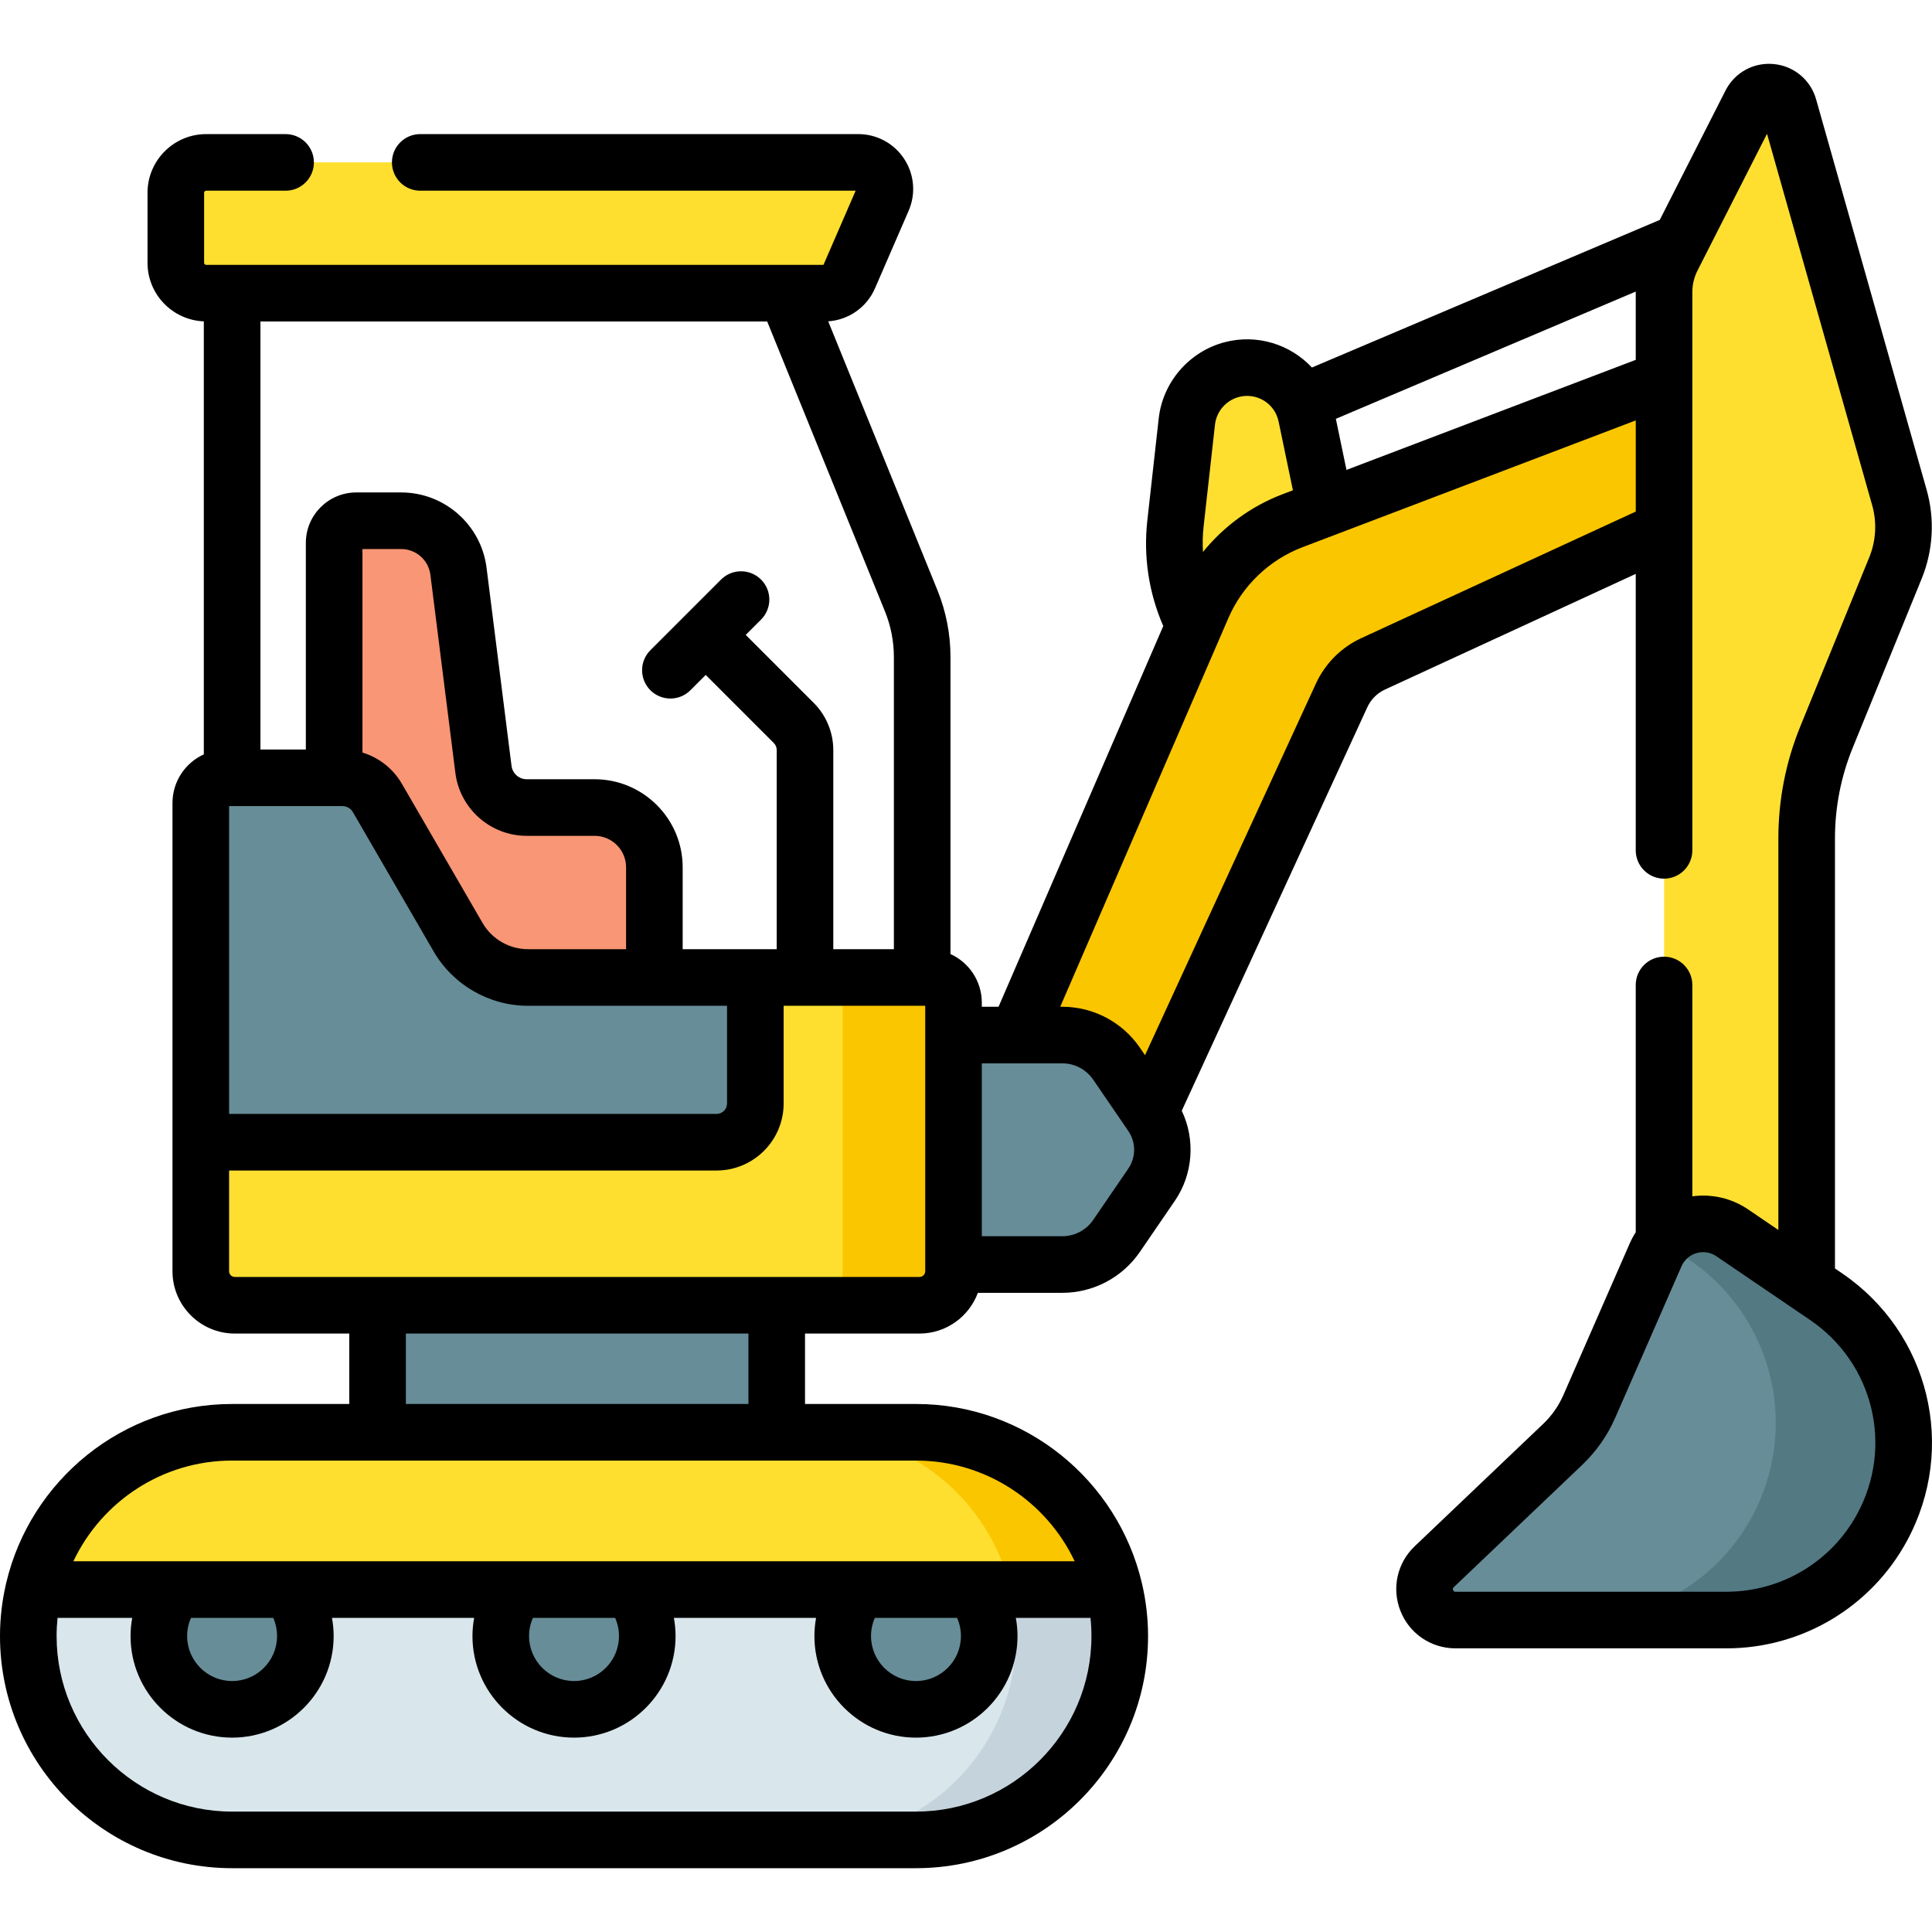 <svg xmlns="http://www.w3.org/2000/svg" id="Capa_1" viewBox="0 0 512 512"><g><g><path d="m326.434 97.933c-6.426 1.677-11.154 7.14-11.892 13.739l-3.025 27.04c-1.239 11.07 1.451 22.223 7.6 31.511l8.602 12.995 26.215-35.853-7.742-37.179c-1.871-8.983-10.88-14.571-19.758-12.253z" fill="#fedf30"></path><path d="m459.017 93.673-116.524 44.328c-10.69 4.067-19.283 12.282-23.824 22.78l-55.373 127.985 35.565 18.809 56.696-123.302c1.699-3.695 4.663-6.662 8.357-8.365l100.369-46.281z" fill="#fac600"></path><path d="m281.52 274.303h-42.389v60.822h42.389c5.744 0 11.118-2.833 14.363-7.572l9.295-13.573c3.825-5.585 3.825-12.947 0-18.532l-9.295-13.573c-3.245-4.739-8.619-7.572-14.363-7.572z" fill="#678d98"></path><path d="m242.739 379.578h-181.246c-29.833 0-54.017 24.184-54.017 54.016 0 29.833 24.184 54.017 54.017 54.017h181.245c29.833 0 54.017-24.184 54.017-54.017 0-29.832-24.184-54.016-54.016-54.016z" fill="#d9e7ec"></path><path d="m242.739 379.578h-27.474c29.833 0 54.017 24.184 54.017 54.016 0 29.833-24.184 54.017-54.017 54.017h27.474c29.833 0 54.017-24.184 54.017-54.017-.001-29.832-24.185-54.016-54.017-54.016z" fill="#c5d3dd"></path><path d="m100.047 323.665h105.791v74.836h-105.791z" fill="#678d98"></path><path d="m128.11 203.898-6.621-52.522c-.964-7.647-7.467-13.382-15.175-13.382h-11.92c-3.233 0-5.854 2.621-5.854 5.854v126.767h84.865v-40.772c0-8.75-7.093-15.844-15.844-15.844h-17.996c-5.819.001-10.728-4.328-11.455-10.101z" fill="#f99675"></path><path d="m46.575 51.061v18.572c0 4.443 3.602 8.045 8.045 8.045h163.871c2.826 0 5.382-1.677 6.507-4.27l8.916-20.546c2.018-4.651-1.391-9.846-6.461-9.846h-172.833c-4.443 0-8.045 3.602-8.045 8.045z" fill="#fedf30"></path><path d="m121.393 248.373-21.405-36.928c-1.911-3.296-5.432-5.325-9.242-5.325h-30.892c-3.678 0-6.66 2.982-6.66 6.66v124.118c0 4.979 4.036 9.014 9.014 9.014h181.468c4.979 0 9.014-4.036 9.014-9.014v-71.193c0-3.678-2.982-6.66-6.66-6.66h-106.116c-7.635 0-14.692-4.066-18.521-10.672z" fill="#fedf30"></path><path d="m246.031 259.045h-29.367c3.678 0 6.66 2.982 6.66 6.66v71.193c0 4.979-4.036 9.014-9.014 9.014h29.367c4.979 0 9.014-4.036 9.014-9.014v-71.193c0-3.678-2.982-6.66-6.66-6.66z" fill="#fac600"></path><g fill="#678d98"><circle cx="242.739" cy="433.595" r="19.415"></circle><circle cx="61.493" cy="433.595" r="19.415"></circle><circle cx="152.116" cy="433.595" r="19.415"></circle></g><path d="m8.906 421.269h286.419c-5.579-23.89-26.997-41.691-52.587-41.691h-181.245c-25.59 0-47.008 17.801-52.587 41.691z" fill="#fedf30"></path><path d="m267.852 421.269h27.474c-5.579-23.89-26.997-41.691-52.587-41.691h-27.474c25.59 0 47.008 17.801 52.587 41.691z" fill="#fac600"></path><path d="m121.393 248.373-21.405-36.928c-1.911-3.296-5.432-5.325-9.242-5.325h-30.892c-3.678 0-6.66 2.982-6.66 6.66v89.924h136.696c5.677 0 10.278-4.602 10.278-10.278v-33.381h-60.255c-7.634 0-14.691-4.066-18.52-10.672z" fill="#678d98"></path><path d="m441.003 77.395v275.584h37.802v-130.762c0-9.247 1.796-18.405 5.289-26.967l18.263-44.768c2.411-5.91 2.777-12.457 1.038-18.598l-29.298-103.52c-1.353-4.78-7.868-5.415-10.119-.987l-20.795 40.911c-1.432 2.821-2.18 5.942-2.18 9.107z" fill="#fedf30"></path><path d="m438.755 332.59-17.551 40.117c-1.663 3.8-4.066 7.231-7.069 10.091l-34.048 32.426c-5.353 5.098-1.745 14.119 5.648 14.119h71.815c17.202 0 33.026-9.413 41.235-24.531 11.502-21.182 5.084-47.634-14.846-61.189l-24.84-16.895c-7.122-4.843-16.892-2.028-20.344 5.862z" fill="#678d98"></path><path d="m483.938 343.624-24.84-16.895c-5.979-4.067-13.811-2.719-18.217 2.483l6.845 4.656c22.199 15.098 29.347 44.56 16.536 68.153-9.143 16.838-26.767 27.323-45.928 27.323h39.216c17.202 0 33.026-9.413 41.235-24.531 11.502-21.182 5.084-47.634-14.847-61.189z" fill="#537983"></path></g><path d="m488.134 337.414-1.849-1.257v-113.933c0-8.332 1.592-16.451 4.734-24.136l18.258-44.766c3.03-7.428 3.496-15.765 1.312-23.472l-29.296-103.506c-1.46-5.169-5.858-8.847-11.206-9.369-5.356-.522-10.383 2.237-12.816 7.03l-17.416 34.271-92.183 39.116c-5.768-6.173-14.589-8.944-23.139-6.702-9.363 2.447-16.377 10.548-17.456 20.162l-3.019 27.033c-1.078 9.599.381 19.214 4.215 28.028l-43.644 100.887h-4.439v-1.096c0-5.717-3.413-10.642-8.303-12.876v-78.69c0-6.101-1.163-12.068-3.461-17.741l-28.94-71.241c5.416-.367 10.212-3.716 12.395-8.747l8.914-20.544c1.957-4.509 1.515-9.655-1.182-13.765s-7.242-6.564-12.158-6.564h-116.087c-4.142 0-7.499 3.357-7.499 7.499s3.358 7.499 7.499 7.499h115.39l-8.531 19.659h-163.589c-.3 0-.544-.244-.544-.545v-18.568c0-.301.244-.545.544-.545h21.051c4.142 0 7.499-3.357 7.499-7.499s-3.358-7.499-7.499-7.499h-21.051c-8.571 0-15.543 6.973-15.543 15.544v18.57c0 8.36 6.64 15.181 14.92 15.512v114.747c-4.89 2.233-8.302 7.158-8.302 12.875v124.107c0 9.106 7.408 16.513 16.513 16.513h30.336v18.662h-31.05c-29.069 0-53.475 20.275-59.864 47.422-.027.112-.056.223-.078.337-1.016 4.424-1.57 9.023-1.57 13.751 0 33.917 27.594 61.511 61.511 61.511h181.228c33.917 0 61.511-27.594 61.511-61.511 0-4.729-.554-9.327-1.569-13.753-.022-.114-.051-.225-.078-.337-6.389-27.146-30.795-47.422-59.864-47.422h-29.399v-18.662h30.337c7.092 0 13.136-4.502 15.47-10.792h22.367c8.22 0 15.904-4.047 20.557-10.832l9.287-13.566c4.846-7.073 5.451-16.267 1.82-23.856l49.18-106.943c.955-2.072 2.617-3.735 4.689-4.687l66.443-30.64v73.265c0 4.142 3.358 7.499 7.499 7.499s7.499-3.357 7.499-7.499v-147.945c0-1.979.47-3.946 1.366-5.702l18.427-36.26 27.877 98.492c1.276 4.504 1.003 9.377-.769 13.721l-18.255 44.76c-3.88 9.489-5.848 19.518-5.848 29.806v103.732l-7.99-5.434c-4.382-2.981-9.642-4.189-14.808-3.483v-56.009c0-4.142-3.358-7.499-7.499-7.499s-7.499 3.357-7.499 7.499v65.529c-.615.954-1.16 1.961-1.622 3.019l-17.55 40.113c-1.27 2.902-3.076 5.482-5.37 7.666l-34.044 32.423c-4.672 4.45-6.143 11.195-3.747 17.187 2.396 5.991 8.114 9.861 14.566 9.861h71.809c19.968 0 38.292-10.901 47.821-28.45 13.395-24.669 5.992-55.177-17.219-70.964zm-131.304-212.883-2.816-13.537 79.479-33.726c0 .046-.004.092-.004.138v17.958zm-37.866 15.022 3.019-27.034c.392-3.489 2.941-6.43 6.346-7.32 3.993-1.045 8.154.903 9.892 4.633.278.597.488 1.231.624 1.888l3.788 18.212-2.814 1.071c-8.262 3.146-15.513 8.484-21.022 15.274-.125-2.23-.085-4.476.167-6.724zm-82.076 34.585v77.407h-16.058v-52.799c0-4.629-1.879-9.164-5.156-12.443l-18.048-18.047 4.06-4.06c2.929-2.928 2.928-7.677 0-10.605-2.928-2.927-7.677-2.928-10.605.001l-18.724 18.725c-2.929 2.928-2.928 7.677 0 10.605 1.464 1.464 3.383 2.196 5.303 2.196 1.919 0 3.839-.732 5.303-2.197l4.058-4.059 18.046 18.046c.486.486.765 1.156.765 1.839v52.799h-24.918v-21.702c0-12.868-10.474-23.338-23.348-23.338h-17.988c-2.036 0-3.763-1.522-4.019-3.538l-6.619-52.511c-1.428-11.376-11.147-19.954-22.61-19.954h-11.919c-7.366 0-13.359 5.993-13.359 13.358v54.765h-12.038v-113.433h134.298l31.215 76.842c1.567 3.868 2.361 7.94 2.361 12.103zm-176.177 39.486h30.049c1.131 0 2.186.608 2.753 1.586l21.403 36.925c5.152 8.888 14.735 14.409 25.008 14.409h52.75v25.879c0 1.532-1.246 2.778-2.778 2.778h-129.185zm105.204 37.921h-25.99c-4.942 0-9.553-2.656-12.032-6.932l-21.403-36.925c-2.33-4.019-6.102-6.934-10.438-8.26v-53.927h10.279c3.918 0 7.24 2.933 7.728 6.827l6.62 52.519c1.202 9.496 9.326 16.658 18.899 16.658h17.988c4.604 0 8.349 3.741 8.349 8.339zm76.824 228.545h-181.228c-25.647 0-46.512-20.865-46.512-46.512 0-1.629.086-3.238.25-4.825h19.794c-.29 1.584-.446 3.197-.446 4.821 0 14.842 12.075 26.917 26.917 26.917 14.837 0 26.907-12.075 26.907-26.917 0-1.624-.156-3.237-.446-4.821h37.68c-.291 1.585-.448 3.197-.448 4.821 0 14.842 12.075 26.917 26.917 26.917 14.837 0 26.908-12.075 26.908-26.917 0-1.624-.156-3.237-.446-4.821h37.688c-.29 1.584-.446 3.197-.446 4.821 0 14.842 12.071 26.917 26.907 26.917 14.842 0 26.917-12.075 26.917-26.917 0-1.624-.157-3.236-.448-4.821h19.794c.164 1.586.25 3.196.25 4.825.004 25.647-20.862 46.512-46.509 46.512zm-170.332-51.337c.667 1.5 1.016 3.127 1.016 4.821 0 6.572-5.342 11.919-11.909 11.919-6.572 0-11.919-5.347-11.919-11.919 0-1.694.35-3.321 1.016-4.821zm90.611 0c.667 1.5 1.017 3.127 1.017 4.821 0 6.572-5.342 11.919-11.909 11.919-6.572 0-11.919-5.347-11.919-11.919 0-1.691.352-3.318 1.023-4.821zm90.616 0c.671 1.503 1.022 3.129 1.022 4.821 0 6.572-5.347 11.919-11.919 11.919-6.566 0-11.909-5.347-11.909-11.919 0-1.694.35-3.321 1.016-4.821zm31.171-14.999h-265.359c7.456-15.759 23.506-26.689 42.065-26.689h181.228c18.56 0 34.609 10.93 42.066 26.689zm-86.464-41.688h-90.781v-18.662h90.781zm45.336-33.661c-20.119 0-158.153 0-181.452 0-.835 0-1.514-.68-1.514-1.515v-26.692h129.185c9.802 0 17.777-7.975 17.777-17.777v-25.879h37.519v7.678c0 .026-.004.051-.004.077s.004.051.004.077v60.659c0 .026-.004.051-.004.077s.004.051.004.077v1.701c-.001.838-.68 1.517-1.515 1.517zm55.307-28.666-9.286 13.564c-1.851 2.699-4.91 4.31-8.183 4.31h-21.325v-45.815l21.324.001c3.269 0 6.33 1.613 8.179 4.303l9.296 13.588c2.091 3.048 2.09 6.991-.005 10.049zm61.791-140.635c-5.312 2.44-9.587 6.714-12.041 12.039l-45.293 98.491-1.377-2.013c-4.656-6.777-12.338-10.822-20.549-10.822h-.544l44.574-103.034c3.71-8.58 10.858-15.413 19.611-18.745l88.335-33.608v24.159zm131.396 232.116c-6.903 12.712-20.176 20.608-34.64 20.608h-71.809c-.197 0-.466 0-.64-.434-.173-.433.022-.618.165-.755l34.044-32.424c3.744-3.566 6.694-7.777 8.767-12.514l17.55-40.114c1.571-3.592 6.01-4.87 9.253-2.666l24.838 16.893c16.814 11.438 22.176 33.537 12.472 51.406z"></path></g><g></g><g></g><g></g><g></g><g></g><g></g><g></g><g></g><g></g><g></g><g></g><g></g><g></g><g></g><g></g></svg>